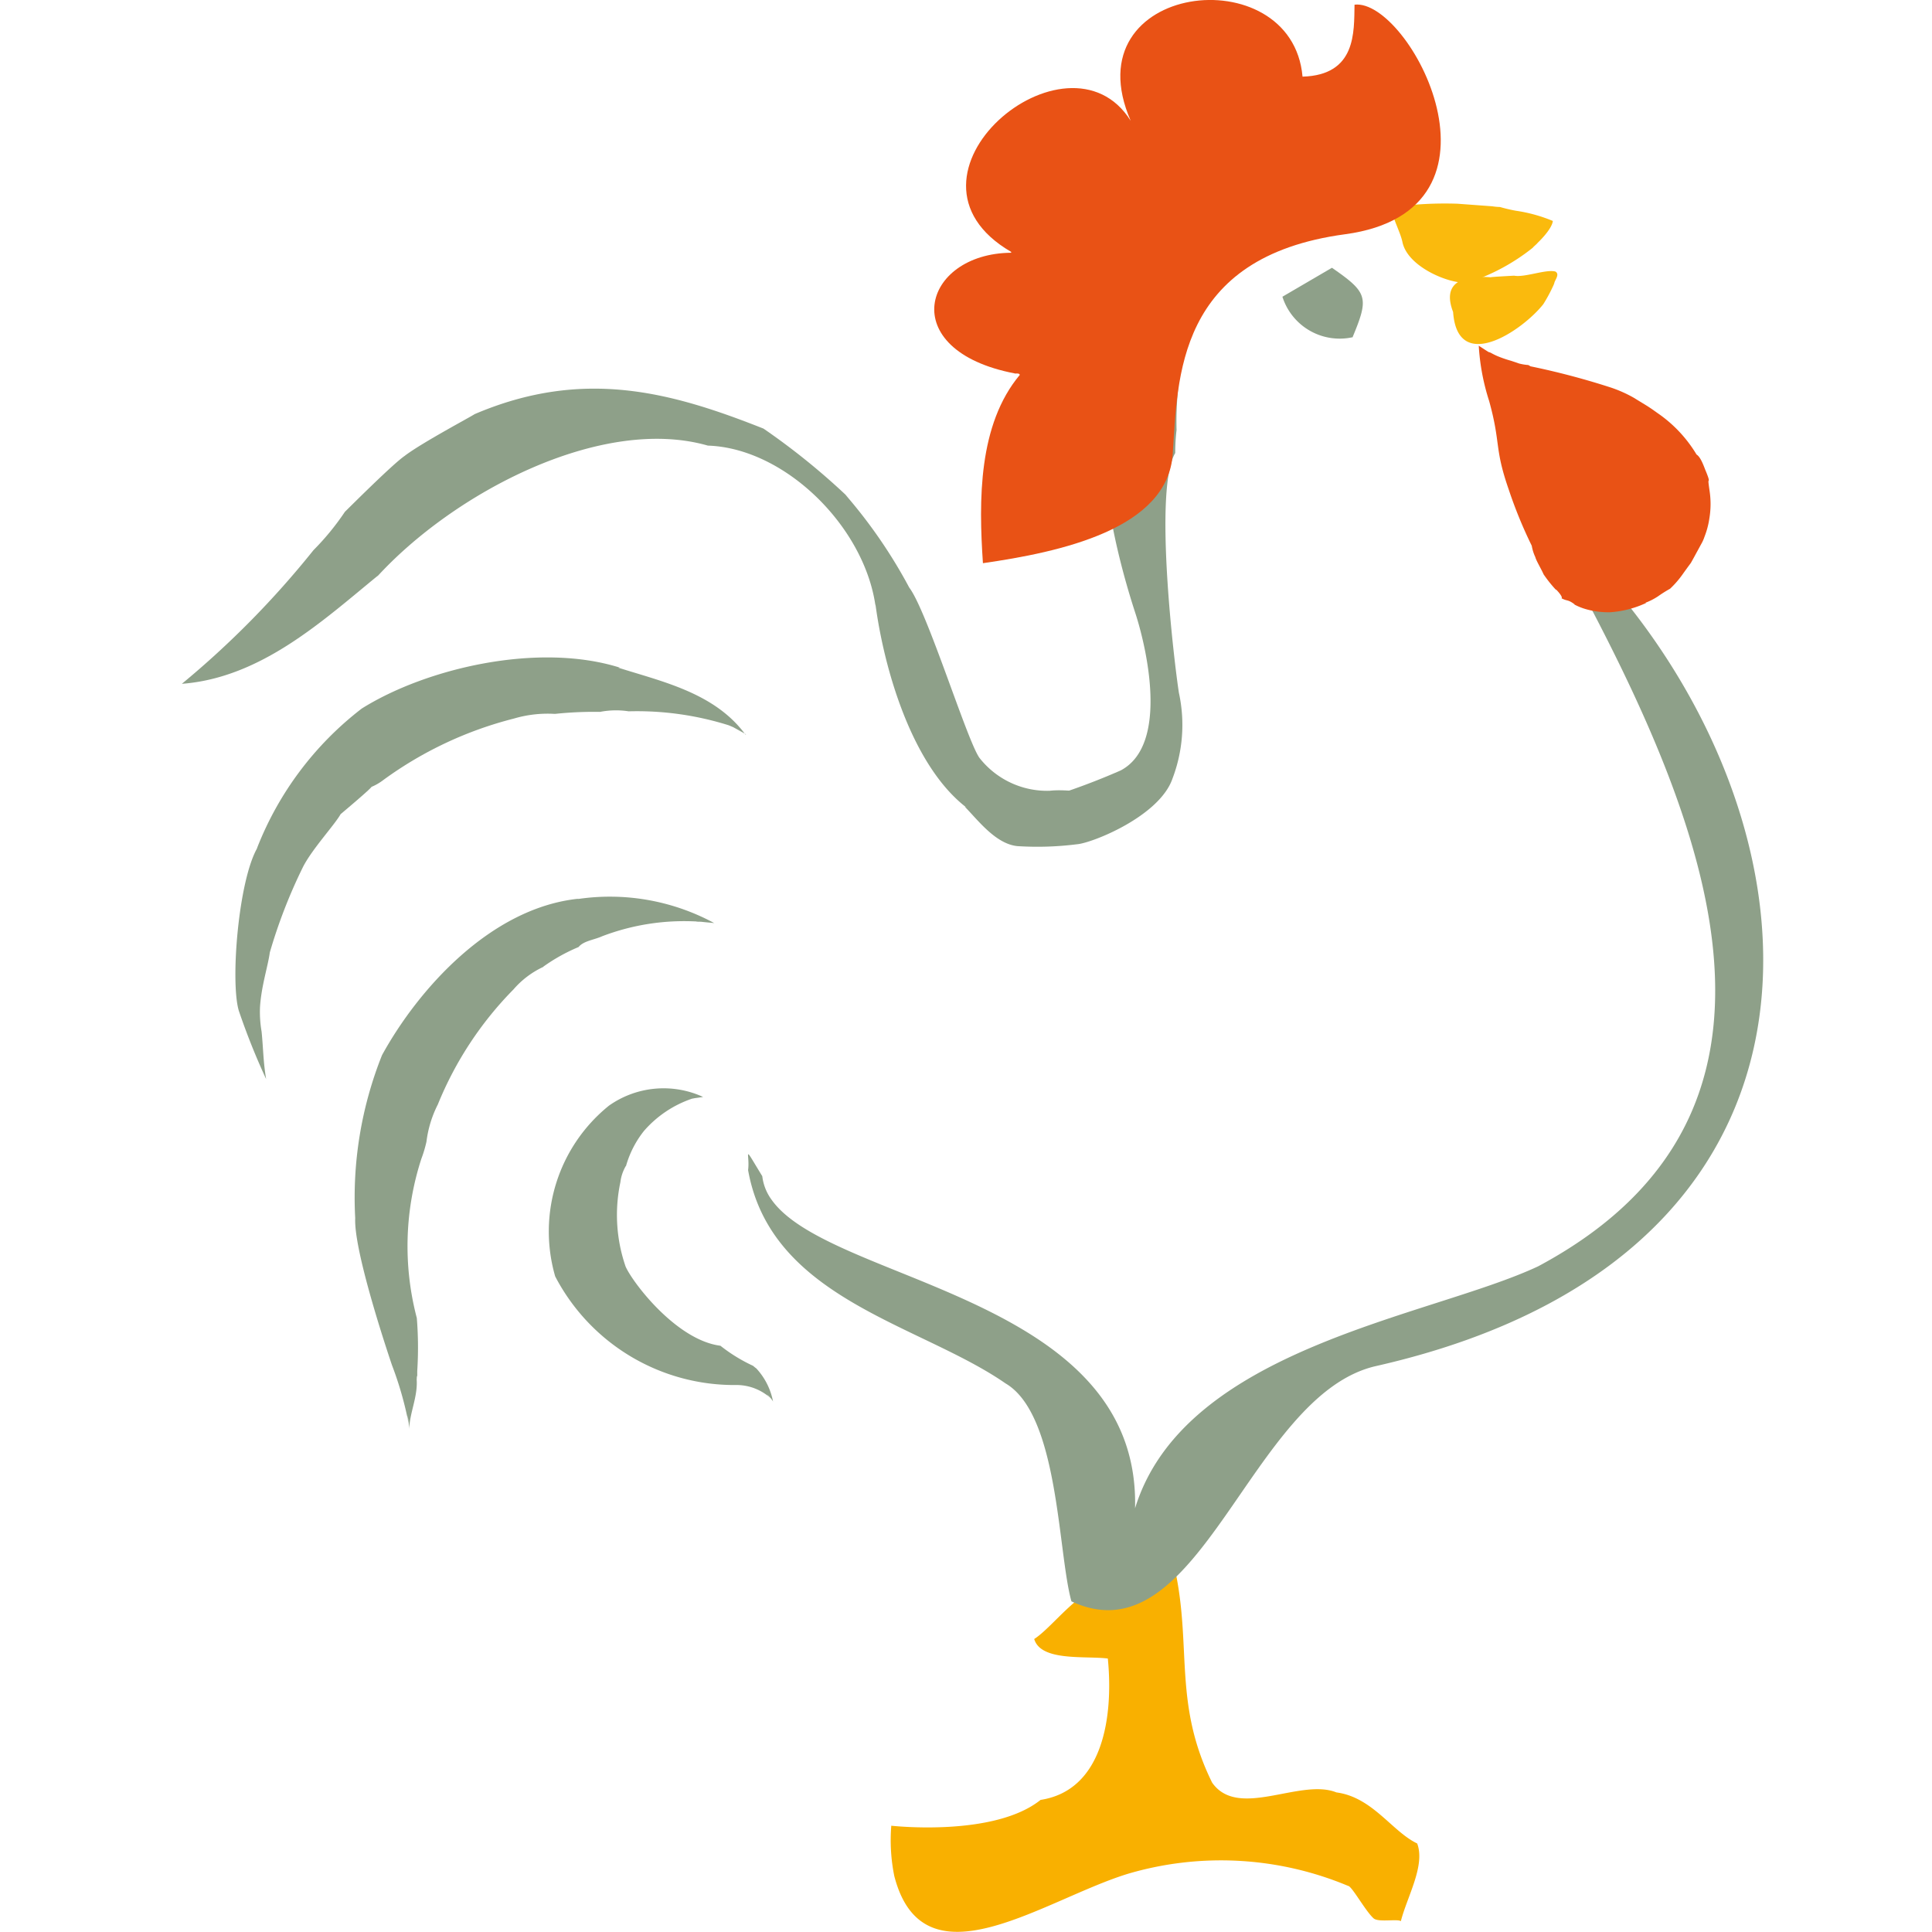 <?xml version="1.0" encoding="UTF-8"?>
<svg version="1.1" viewBox="0 0 85 85" xmlns="http://www.w3.org/2000/svg">
 <g id="hahn_hover" transform="matrix(-1 0 0 1 77.571 0)">
  <g transform="translate(0,11.289)" data-name="Gruppe 501">
   <path transform="translate(-185.02 -109)" d="m217.09 169.82c-0.568-0.362-1.317-1.31-2.16-1.922-2.016-1.472-4.308-2.639-4.089-0.867-0.643 3.269 0.087 5.734-1.579 9.109-1.149 1.635-3.871-0.212-5.469 0.43-1.592 0.212-2.447 1.722-3.552 2.246-0.368 0.973 0.449 2.352 0.718 3.419 0.137-0.112 0.993 0.062 1.2-0.125 0.362-0.324 0.961-1.429 1.124-1.429a14.484 14.484 0 0 1 9.664-0.537c3.708 1.129 9.015 5.091 10.3 0.1a7.943 7.943 0 0 0 0.131-2.209s-4.514 0.512-6.568-1.136c-2.759-0.424-3.209-3.675-2.959-6.22 1-0.125 2.953 0.137 3.24-0.861z" fill="#f9b000" data-name="Pfad 12291"/>
   <path transform="translate(-190.55 -74.7)" d="m214.87 74.95c0.062 0.094 0.162 0.243 0.256 0.374-0.069-0.112-0.144-0.224-0.256-0.374z" fill="#455959" data-name="Pfad 12292"/>
   <path transform="translate(-190.7 -74.925)" d="m215.28 75.55 6e-3 6e-3z" fill="#455959" data-name="Pfad 12293"/>
   <g fill="#8ea089">
    <path transform="translate(-196.89 -89.157)" d="m231.88 113.39c-0.044 0.012-0.094 0.019-0.137 0.031 0.044-0.012 0.087-0.021 0.137-0.031z" data-name="Pfad 12294"/>
    <path transform="translate(-190.52 -74.549)" d="m216.33 82.2a8.533 8.533 0 0 1 0.056 0.992c0.968 1.622 0.031 9.321-0.162 10.55a6.623 6.623 0 0 0 0.281 3.768c0.568 1.666 3.558 2.851 4.214 2.895a13.858 13.858 0 0 0 2.61 0.081c0.961-0.094 1.748-1.16 2.316-1.734-0.325 0.094-1.049 0.262-0.275 0.056a3.55 3.55 0 0 1-2.3-0.144 30.223 30.223 0 0 1-4.289-1.51c-2.148-1.142-1.124-5.478-0.606-7.025 1.217-3.781 2.447-9.714-0.144-13.114-0.793-1.048-1.7-2.408-3.184-2.458-0.287-0.119 0.824 1.385 0.281 0.611 0.125 0.162 0.031 0.056-0.025 0 0.056 0.05 0.175 0.306 0.1 0.144a7.8 7.8 0 0 1 1.043 3.906c6e-3 0.368 0.2 0.842 0.012 1.136a14.332 14.332 0 0 1 0.069 1.841z" data-name="Pfad 12295"/>
    <path transform="translate(-202.27 -99.146)" d="m246.08 139.96" data-name="Pfad 12296"/>
    <path transform="translate(-181.58,-81.462)" d="m191.24 92.93c-0.069 0.087-0.156 0.193-0.237 0.3z" data-name="Pfad 12297"/>
    <path transform="translate(-175.91 -81.308)" d="m203.55 136.4c-2.16-7.094-13-8.441-17.743-10.669-13.66-7.306-6.505-21.575-0.012-33.211-12.542 10.781-16.119 32.325 7.148 37.6 5.575 1.267 7.735 13 13.4 10.351 0.606-2.184 0.549-8.211 2.9-9.589 3.771-2.614 10.313-3.7 11.325-9.384-0.094-0.717 0.287-1.223-0.624 0.268a2.191 2.191 0 0 1-0.418 1.048c-1 1.4-3.6 2.346-6.43 3.5-4.57 1.872-9.714 4.292-9.552 10.089z" data-name="Pfad 12298"/>
    <path transform="translate(-202.93 -87.043)" d="m247.83 108a2.253 2.253 0 0 1 0.387-0.231 1.79 1.79 0 0 0-0.387 0.231z" data-name="Pfad 12299"/>
    <path transform="translate(-203.16 -87.04)" d="m248.46 107.76" data-name="Pfad 12300"/>
    <path transform="translate(-202.85 -85.181)" d="m256.02 105.3a5.242 5.242 0 0 1 1.792 0.206 16.7 16.7 0 0 1 5.725 2.689c0.368 0.287 0.737 0.393 0.562 0.3-0.3-0.156 1.124 1.036 1.336 1.217 0.268 0.474 1.242 1.522 1.648 2.308a23.036 23.036 0 0 1 1.467 3.775c0.081 0.605 0.368 1.454 0.431 2.39a5.047 5.047 0 0 1-0.069 1.092c-0.075 0.742-0.069 1.31-0.2 2.09a30.45 30.45 0 0 0 1.2-3c0.381-1.248 0.025-5.734-0.818-7.181l0.025 0.037a14.3 14.3 0 0 0-4.614-6.158c-2.828-1.772-7.754-2.932-11.356-1.8h0.075c-1.91 0.611-4.239 1.1-5.594 2.939-0.262 0.087 1.392-0.767 0.512-0.318 0.194-0.087 0.062-0.025-0.012 0.012 0.044-0.019 0.337-0.137 0.162-0.075a13.45 13.45 0 0 1 4.47-0.636 3.683 3.683 0 0 1 1.261 0.025 16.305 16.305 0 0 1 1.98 0.088z" data-name="Pfad 12301"/>
    <path transform="translate(-203.76 -92.192)" d="m250.03 121.5c0.243-0.019 0.325-0.025 0.443-0.037-0.237 0.016-0.324 0.022-0.443 0.037z" data-name="Pfad 12302"/>
    <path transform="translate(-204.02 -92.192)" d="m250.75 121.46" data-name="Pfad 12303"/>
    <path transform="translate(-211.76 -105.5)" d="m271.33 156.99a1.194 1.194 0 0 1 0.019-0.137c0 0.044-0.013 0.081-0.019 0.137z" data-name="Pfad 12304"/>
    <path transform="translate(-203.67 -91.529)" d="m257.34 122.78a3.922 3.922 0 0 1 1.311 0.992 15.512 15.512 0 0 1 3.327 5.06 4.927 4.927 0 0 1 0.5 1.635 5.418 5.418 0 0 0 0.225 0.755 12.438 12.438 0 0 1 0.2 7.006 16.02 16.02 0 0 0-0.019 2.327v0.25c0.019-0.131 0.025 0.231 0.025 0.125-0.056 0.78 0.331 1.51 0.325 2.221-6e-3 -0.274 0.162-1.1 0.025-0.262a15.423 15.423 0 0 1 0.737-2.589c0.443-1.31 1.679-5.147 1.617-6.464a16.886 16.886 0 0 0-1.18-7.175c-1.567-2.857-4.757-6.482-8.653-6.882l0.069 0.019a9.645 9.645 0 0 0-6.031 1.054c-0.268 0.025 1.561-0.156 0.587-0.056 0.206-0.019 0.062 0-0.012 6e-3 0.044 0 0.356-0.025 0.175-0.019a10.126 10.126 0 0 1 4.183 0.649c0.356 0.162 0.812 0.2 1.036 0.474a7.881 7.881 0 0 1 1.555 0.867z" data-name="Pfad 12305"/>
    <path transform="translate(-204.03 -96.84)" d="m250.75 133.82c0.194 0.031 0.231 0.037 0.3 0.05-0.088-0.019-0.175-0.031-0.3-0.05z" data-name="Pfad 12306"/>
    <path transform="translate(-204.21 -96.871)" d="m251.23 133.9" data-name="Pfad 12307"/>
    <path transform="translate(-202.15 -104.83)" d="m245.75 155.14a0.541 0.541 0 0 1 0.056-0.075z" data-name="Pfad 12308"/>
    <path transform="translate(-202.13 -96.596)" d="m252.17 136.61a1.868 1.868 0 0 1 0.237 0.711 6.953 6.953 0 0 1-0.231 3.712c-0.312 0.705-2.229 3.232-4.17 3.481a7.168 7.168 0 0 1-1.43 0.88c-0.044 0.031-0.1 0.087-0.144 0.112a2.954 2.954 0 0 0-0.743 1.472c0.062-0.168 0.493-0.53 0.094-0.143a2.235 2.235 0 0 1 1.492-0.593 8.888 8.888 0 0 0 8-4.779 7.11 7.11 0 0 0-2.366-7.512 4.164 4.164 0 0 0-4.145-0.381c-0.181-0.031 1.036 0.15 0.393 0.056 0.137 0.025 0.044 0.012-0.012 0 0.019 0 0.231 0.044 0.112 0.019a4.879 4.879 0 0 1 2.11 1.416 4.392 4.392 0 0 1 0.793 1.547z" data-name="Pfad 12309"/>
    <path transform="translate(-192.72 -88.6)" d="m220.64 111.91c0.056 0.05 0.112 0.106 0.175 0.168-0.056-0.056-0.115-0.106-0.175-0.168z" data-name="Pfad 12310"/>
    <path transform="translate(-192.63 -78.052)" d="m252.38 86.806c-0.78-0.586-2.884-1.7-3.059-1.822-4.807-2.053-8.69-0.955-12.711 0.636a30.415 30.415 0 0 0-3.74 3.032l0.137-0.125a22.152 22.152 0 0 0-2.809 4.087c-0.793 1.042-2.547 6.744-3.09 7.493a3.779 3.779 0 0 1-3.084 1.447c-1.13-0.131-2.722 0.412-3.615-0.362 0.318 0.362 1.53 1.291 0.325 0.337a5.855 5.855 0 0 0 3.608 1.641 4.069 4.069 0 0 0 1.236 0c3.8-0.424 5.625-6.208 6.106-9.82v0.062c0.5-3.5 3.989-6.932 7.373-7.044 4.7-1.348 11.212 2.09 14.584 5.8l-0.075-0.087c2.429 1.984 5.138 4.5 8.634 4.767a40.223 40.223 0 0 1-5.793-5.883 11.264 11.264 0 0 1-1.38-1.685c-0.162-0.156-2.141-2.14-2.647-2.471z" data-name="Pfad 12311"/>
   </g>
  </g>
  <g transform="translate(9.061,8.94)" fill="#faba0d" data-name="Gruppe 500">
   <path transform="translate(-190.48 -70.803)" d="m197.83 70.989a16.934 16.934 0 0 0-2.965-0.163l-1.53 0.113a2.511 2.511 0 0 1-0.338 0.031 6.955 6.955 0 0 1-0.69 0.163 6.761 6.761 0 0 0-1.636 0.451c0.044 0.382 0.671 0.965 0.671 0.965 0.038 0.056 0.138 0.125 0.219 0.219a8.966 8.966 0 0 0 2.764 1.5c0.589 0.2 2.721-0.564 2.965-1.761 0.081-0.389 0.345-0.865 0.533-1.53z" data-name="Pfad 12312"/>
   <path transform="translate(-190.37 -72.58)" d="m190.53 76.183a6.952 6.952 0 0 0 0.451 0.84c0.915 1.16 3.774 3.1 3.968 0.345 0.476-1.241-0.313-1.63-1.649-1.53-0.063-0.019-1.034-0.069-1.034-0.069-0.47 0.088-1.41-0.295-1.818-0.182-0.207 0.125 0.031 0.376 0.05 0.514l0.031 0.081z" data-name="Pfad 12313"/>
  </g>
  <g transform="translate(2.321)" fill="#e95215" data-name="Gruppe 487">
   <path transform="translate(-179.61 -65.592)" d="m189.36 81.088s0.013-0.019-0.088 0.025a3.093 3.093 0 0 1-0.288 0.144 5.194 5.194 0 0 1-0.6 0.207s-0.27 0.088-0.351 0.119a2.271 2.271 0 0 1-0.414 0.069l-0.094 0.056a33.113 33.113 0 0 0-3.554 0.94 5.721 5.721 0 0 0-1.016 0.458c-0.157 0.1-0.326 0.2-0.5 0.307s-0.326 0.213-0.5 0.339a5.878 5.878 0 0 0-1.736 1.837c-0.207 0.125-0.357 0.627-0.407 0.727-0.157 0.382-0.138 0.407-0.125 0.426s0.019 0.031-0.044 0.464a3.853 3.853 0 0 0 0.013 1.2 3.632 3.632 0 0 0 0.213 0.8 1.7 1.7 0 0 0 0.15 0.332l0.15 0.276c0.1 0.182 0.2 0.37 0.3 0.545 0.125 0.169 0.244 0.332 0.351 0.483a4.178 4.178 0 0 0 0.564 0.652 5.582 5.582 0 0 1 0.527 0.332 2.829 2.829 0 0 0 0.564 0.288h-0.05a4.445 4.445 0 0 0 1.592 0.414 3.6 3.6 0 0 0 1.009-0.119 2.635 2.635 0 0 0 0.6-0.238l-0.056 0.019c0.332-0.244 0.313-0.132 0.589-0.276-0.069-0.05 0.157-0.307 0.244-0.389v0.019a5.744 5.744 0 0 0 0.545-0.683c0.1-0.232 0.326-0.6 0.364-0.758a1.919 1.919 0 0 0 0.157-0.5 19.891 19.891 0 0 0 1.016-2.482c0.639-1.837 0.338-2.006 0.859-3.887a9.755 9.755 0 0 0 0.457-2.434c-0.15 0.1-0.295 0.194-0.445 0.288z" data-name="Pfad 12314"/>
   <path transform="translate(-186.68 -56.54)" d="m217.28 72.97c5.3-1.016 4.075-5.278 0.163-5.31v-0.038c5.73-3.329-2.495-10.187-5.259-5.767 2.652-6.093-7.1-7.228-7.56-1.943-2.376-0.069-2.263-1.968-2.288-3.166-2.407-0.288-7.384 9.046 0.414 10.1 7.441 1 7.359 6.363 7.585 9.672s4.965 4.313 8.35 4.8c0.188-2.771 0.207-6.1-1.624-8.287 0.038-0.081 0.132-0.056 0.226-0.056z" data-name="Pfad 12315"/>
  </g>
  <path id="Auge" transform="translate(-186.51 -63.629)" d="m204.57 78.457c-0.724-1.742-0.668-1.954 0.911-3.047l2.179 1.274a2.643 2.643 0 0 1-3.1 1.779z" fill="#8ea089"/>
 </g>
</svg>
